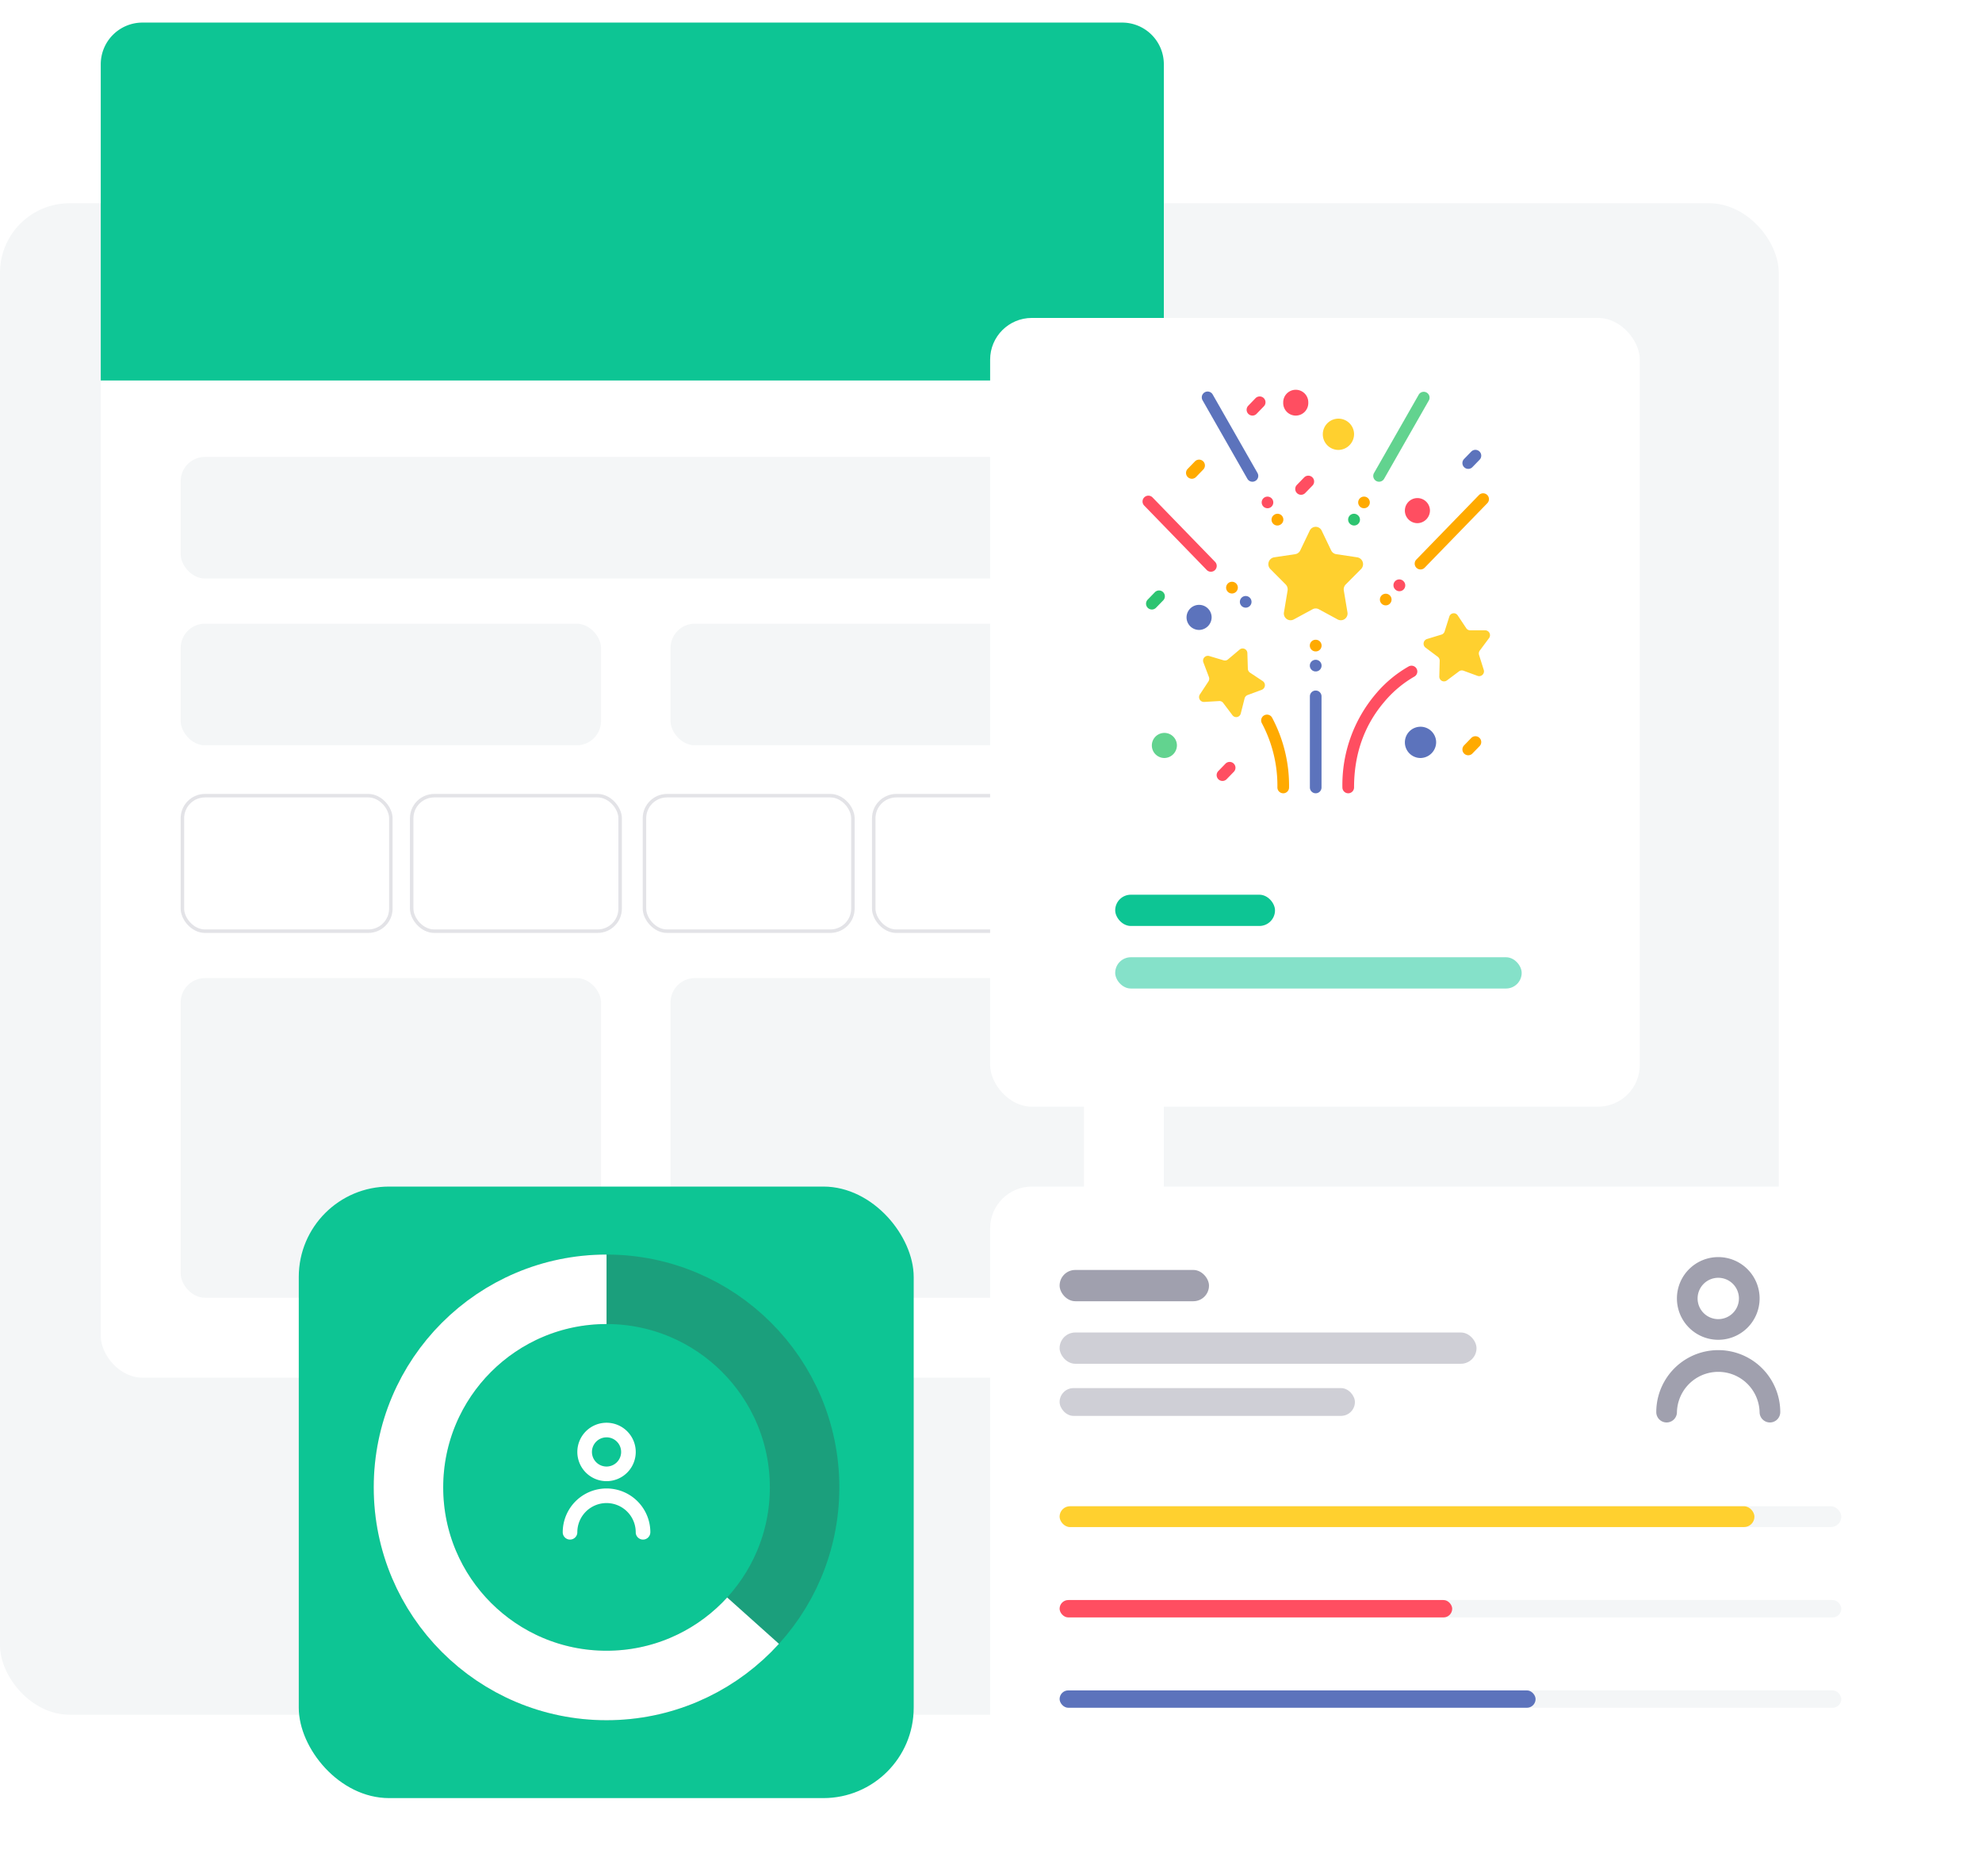 <svg xmlns="http://www.w3.org/2000/svg" xmlns:xlink="http://www.w3.org/1999/xlink" width="570.5" height="540" viewBox="0 0 570.5 540">
    <defs>
        <filter id="Rectangle_998" x="6.5" y="0" width="351" height="419" filterUnits="userSpaceOnUse">
            <feOffset dy="3" input="SourceAlpha"/>
            <feGaussianBlur stdDeviation="7.5" result="blur"/>
            <feFlood flood-opacity="0.102"/>
            <feComposite operator="in" in2="blur"/>
            <feComposite in="SourceGraphic"/>
        </filter>
        <filter id="Rectangle_1072" x="262.5" y="69" width="232" height="272" filterUnits="userSpaceOnUse">
            <feOffset dy="3" input="SourceAlpha"/>
            <feGaussianBlur stdDeviation="7.5" result="blur-2"/>
            <feFlood flood-opacity="0.102"/>
            <feComposite operator="in" in2="blur-2"/>
            <feComposite in="SourceGraphic"/>
        </filter>
        <filter id="Rectangle_1075" x="63.5" y="319" width="222" height="221" filterUnits="userSpaceOnUse">
            <feOffset dy="3" input="SourceAlpha"/>
            <feGaussianBlur stdDeviation="7.5" result="blur-3"/>
            <feFlood flood-opacity="0.102"/>
            <feComposite operator="in" in2="blur-3"/>
            <feComposite in="SourceGraphic"/>
        </filter>
        <clipPath id="clip-path">
            <path id="Path_766" data-name="Path 766" d="M-8445.915-8647.076v83.98L-8379-8503.2v8.563l-6.4,13.621s-112.144-10.961-113.664-13.621-28.074-39.711-24.274-47.691-6.079-30.265,0-49.266,7.981-36.1,15.2-42.18,47.5-21.279,49.02-19.76S-8445.915-8647.076-8445.915-8647.076Z" transform="translate(8525.362 8653.642)" fill="none" stroke="#707070" stroke-width="1"/>
        </clipPath>
        <filter id="Rectangle_1072-2" x="262.5" y="319" width="308" height="221" filterUnits="userSpaceOnUse">
            <feOffset dy="3" input="SourceAlpha"/>
            <feGaussianBlur stdDeviation="7.5" result="blur-4"/>
            <feFlood flood-opacity="0.102"/>
            <feComposite operator="in" in2="blur-4"/>
            <feComposite in="SourceGraphic"/>
        </filter>
    </defs>
    <g id="Group_1616" data-name="Group 1616" transform="translate(-0.386 6.802)">
        <rect id="Rectangle_1071" data-name="Rectangle 1071" width="512" height="435" rx="20" transform="translate(0.386 51.698)" fill="#f4f6f7"/>
        <g id="Group_1616-2" data-name="Group 1616" transform="translate(29.783 0)">
            <g transform="matrix(1, 0, 0, 1, -29.4, -6.8)" filter="url(#Rectangle_998)">
                <rect id="Rectangle_998-2" data-name="Rectangle 998" width="306" height="374" rx="12" transform="translate(29 19.5)" fill="#fff"/>
            </g>
            <rect id="Rectangle_999" data-name="Rectangle 999" width="260" height="35" rx="7" transform="translate(22.604 124.698)" fill="#f4f6f7"/>
            <rect id="Rectangle_1000" data-name="Rectangle 1000" width="121" height="35" rx="7" transform="translate(22.604 172.698)" fill="#f4f6f7"/>
            <rect id="Rectangle_1001" data-name="Rectangle 1001" width="121" height="92" rx="7" transform="translate(22.604 274.698)" fill="#f4f6f7"/>
            <g id="Rectangle_1002" data-name="Rectangle 1002" transform="translate(22.604 221.698)" fill="none" stroke="#a0a0ae" stroke-width="1" opacity="0.3">
                <rect width="61" height="40" rx="7" stroke="none"/>
                <rect x="0.5" y="0.5" width="60" height="39" rx="6.5" fill="none"/>
            </g>
            <g id="Rectangle_1002-2" data-name="Rectangle 1002" transform="translate(88.604 221.698)" fill="none" stroke="#a0a0ae" stroke-width="1" opacity="0.3">
                <rect width="61" height="40" rx="7" stroke="none"/>
                <rect x="0.5" y="0.5" width="60" height="39" rx="6.5" fill="none"/>
            </g>
            <g id="Rectangle_1002-3" data-name="Rectangle 1002" transform="translate(155.604 221.698)" fill="none" stroke="#a0a0ae" stroke-width="1" opacity="0.3">
                <rect width="61" height="40" rx="7" stroke="none"/>
                <rect x="0.5" y="0.5" width="60" height="39" rx="6.5" fill="none"/>
            </g>
            <g id="Rectangle_1002-4" data-name="Rectangle 1002" transform="translate(221.604 221.698)" fill="none" stroke="#a0a0ae" stroke-width="1" opacity="0.3">
                <rect width="61" height="40" rx="7" stroke="none"/>
                <rect x="0.5" y="0.5" width="60" height="39" rx="6.5" fill="none"/>
            </g>
            <rect id="Rectangle_1006" data-name="Rectangle 1006" width="119" height="35" rx="7" transform="translate(163.604 172.698)" fill="#f4f6f7"/>
            <path id="Rectangle_1007" data-name="Rectangle 1007" d="M12,0H294a12,12,0,0,1,12,12v91a0,0,0,0,1,0,0H0a0,0,0,0,1,0,0V12A12,12,0,0,1,12,0Z" transform="translate(-0.396 -0.302)" fill="#0dc594"/>
            <rect id="Rectangle_1008" data-name="Rectangle 1008" width="119" height="92" rx="7" transform="translate(163.604 274.698)" fill="#f4f6f7"/>
        </g>
        <g id="Group_1618" data-name="Group 1618" transform="translate(285.726 81.902)">
            <g transform="matrix(1, 0, 0, 1, -285.34, -88.7)" filter="url(#Rectangle_1072)">
                <rect id="Rectangle_1072-3" data-name="Rectangle 1072" width="187" height="227" rx="12" transform="translate(285 88.5)" fill="#fff"/>
            </g>
            <g id="fireworks" transform="translate(43.53 23.472)">
                <path id="Path_476" data-name="Path 476" d="M96.207,477.6a1.677,1.677,0,0,1-1.2-2.845l2.084-2.147a1.677,1.677,0,0,1,2.406,2.336l-2.085,2.147a1.669,1.669,0,0,1-1.2.509Zm0,0" transform="translate(-73.202 -365.014)" fill="#ff4e61"/>
                <path id="Path_477" data-name="Path 477" d="M195.935,114.511a1.677,1.677,0,0,1-1.2-2.844l2.085-2.148a1.676,1.676,0,1,1,2.406,2.336L197.139,114A1.672,1.672,0,0,1,195.935,114.511Zm0,0" transform="translate(-150.31 -84.284)" fill="#ff4e61"/>
                <path id="Path_478" data-name="Path 478" d="M408.089,81.643a1.676,1.676,0,0,1-1.2-2.844l2.085-2.148a1.677,1.677,0,0,1,2.406,2.336l-2.085,2.148A1.672,1.672,0,0,1,408.089,81.643Zm0,0" transform="translate(-314.342 -58.872)" fill="#5c73bc"/>
                <path id="Path_479" data-name="Path 479" d="M408.089,445.023a1.676,1.676,0,0,1-1.2-2.844l2.085-2.148a1.677,1.677,0,0,1,2.406,2.336l-2.085,2.148A1.672,1.672,0,0,1,408.089,445.023Zm0,0" transform="translate(-314.342 -339.829)" fill="#fa0"/>
                <path id="Path_480" data-name="Path 480" d="M57.358,94.162a1.676,1.676,0,0,1-1.2-2.844L58.24,89.17a1.676,1.676,0,0,1,2.406,2.336l-2.085,2.148a1.672,1.672,0,0,1-1.2.509Zm0,0" transform="translate(-43.165 -68.551)" fill="#fa0"/>
                <path id="Path_481" data-name="Path 481" d="M6.6,260.073a1.676,1.676,0,0,1-1.2-2.844l2.084-2.148a1.677,1.677,0,0,1,2.406,2.336L7.8,259.565a1.67,1.67,0,0,1-1.2.509Zm0,0" transform="translate(-3.918 -196.829)" fill="#2dc471"/>
                <path id="Path_482" data-name="Path 482" d="M172.882,197.627l-5.443,2.948a1.937,1.937,0,0,1-2.792-2.09l1.039-6.243a2.018,2.018,0,0,0-.553-1.754l-4.4-4.422a2,2,0,0,1,1.067-3.381l6.084-.911a1.927,1.927,0,0,0,1.449-1.085l2.722-5.68a1.9,1.9,0,0,1,3.451,0l2.721,5.68a1.93,1.93,0,0,0,1.449,1.085l6.085.911a2,2,0,0,1,1.066,3.381l-4.4,4.422a2.019,2.019,0,0,0-.554,1.754l1.039,6.243a1.936,1.936,0,0,1-2.791,2.09l-5.443-2.948a1.872,1.872,0,0,0-1.791,0Zm0,0" transform="translate(-123.936 -134.459)" fill="#ffd02f"/>
                <path id="Path_483" data-name="Path 483" d="M214.524,411.194a1.676,1.676,0,0,1-1.676-1.676V383.3a1.676,1.676,0,1,1,3.353,0v26.219A1.676,1.676,0,0,1,214.524,411.194Zm0,0" transform="translate(-164.682 -295.06)" fill="#5c73bc"/>
                <path id="Path_484" data-name="Path 484" d="M214.492,345.99h-.026a1.677,1.677,0,1,1,0-3.354h.026a1.677,1.677,0,0,1,0,3.354Zm0,0" transform="translate(-164.637 -264.919)" fill="#5c73bc"/>
                <path id="Path_485" data-name="Path 485" d="M214.492,320.567h-.034a1.676,1.676,0,0,1,.007-3.353h.034a1.676,1.676,0,0,1-.007,3.353Zm0,0" transform="translate(-164.637 -245.263)" fill="#fa0"/>
                <path id="Path_486" data-name="Path 486" d="M20.174,156.27a1.672,1.672,0,0,1-1.2-.509l-18-18.54a1.676,1.676,0,0,1,2.406-2.336l18,18.54a1.677,1.677,0,0,1-1.2,2.844Zm0,0" transform="translate(-0.5 -103.897)" fill="#ff4e61"/>
                <path id="Path_487" data-name="Path 487" d="M108.238,247.009a1.677,1.677,0,0,1-1.2-2.849l.019-.019a1.677,1.677,0,0,1,2.4,2.344l-.018.019a1.674,1.674,0,0,1-1.2.505Zm0,0" transform="translate(-82.504 -188.375)" fill="#fa0"/>
                <path id="Path_488" data-name="Path 488" d="M125.689,264.985a1.676,1.676,0,0,1-1.2-2.844l.018-.02a1.677,1.677,0,0,1,2.406,2.336l-.019.019a1.672,1.672,0,0,1-1.2.509Zm0,0" transform="translate(-95.997 -202.273)" fill="#5c73bc"/>
                <path id="Path_489" data-name="Path 489" d="M347.529,153.363a1.676,1.676,0,0,1-1.2-2.844l18-18.539a1.677,1.677,0,1,1,2.406,2.336l-18,18.539a1.672,1.672,0,0,1-1.2.509Zm0,0" transform="translate(-267.519 -101.65)" fill="#fa0"/>
                <path id="Path_490" data-name="Path 490" d="M320.746,244.108a1.669,1.669,0,0,1-1.2-.5l-.019-.019a1.677,1.677,0,1,1,2.391-2.351l.019.019a1.677,1.677,0,0,1-1.2,2.852Zm0,0" transform="translate(-246.796 -186.131)" fill="#ff4e61"/>
                <path id="Path_491" data-name="Path 491" d="M303.3,262.084a1.672,1.672,0,0,1-1.2-.509l-.019-.019a1.677,1.677,0,0,1,2.406-2.336l.019.019a1.677,1.677,0,0,1-1.2,2.845Zm0,0" transform="translate(-233.304 -200.03)" fill="#fa0"/>
                <path id="Path_492" data-name="Path 492" d="M294.944,28.213a1.677,1.677,0,0,1-1.454-2.507l12.9-22.6A1.677,1.677,0,0,1,309.3,4.765l-12.9,22.6a1.677,1.677,0,0,1-1.458.845Zm0,0" transform="translate(-226.862 -1.745)" fill="#62d38f"/>
                <path id="Path_493" data-name="Path 493" d="M275.737,138.852a1.67,1.67,0,0,1-.859-.237l-.022-.013a1.677,1.677,0,0,1,1.721-2.878l.022.013a1.676,1.676,0,0,1-.862,3.115Zm0,0" transform="translate(-211.994 -104.755)" fill="#fa0"/>
                <path id="Path_494" data-name="Path 494" d="M263.23,160.769a1.668,1.668,0,0,1-.864-.241l-.022-.013a1.677,1.677,0,1,1,1.731-2.872l.022.013a1.677,1.677,0,0,1-.867,3.113Zm0,0" transform="translate(-202.325 -121.7)" fill="#2dc471"/>
                <path id="Path_495" data-name="Path 495" d="M90.276,28.213a1.676,1.676,0,0,1-1.458-.846l-12.9-22.6A1.677,1.677,0,0,1,78.832,3.1l12.9,22.6a1.677,1.677,0,0,1-1.454,2.508Zm0,0" transform="translate(-58.642 -1.744)" fill="#5c73bc"/>
                <path id="Path_496" data-name="Path 496" d="M153.373,138.852a1.676,1.676,0,0,1-.866-3.113l.023-.013a1.677,1.677,0,0,1,1.727,2.874l-.022.013A1.671,1.671,0,0,1,153.373,138.852Zm0,0" transform="translate(-117.4 -104.754)" fill="#ff4e61"/>
                <path id="Path_497" data-name="Path 497" d="M165.881,160.769a1.677,1.677,0,0,1-.871-3.111l.022-.013a1.677,1.677,0,1,1,1.738,2.868l-.022.013a1.668,1.668,0,0,1-.867.243Zm0,0" transform="translate(-127.071 -121.7)" fill="#fa0"/>
                <path id="Path_498" data-name="Path 498" d="M367.357,300.291l-3.521,2.632a1.36,1.36,0,0,1-2.16-1.171l.114-4.48a1.419,1.419,0,0,0-.56-1.171l-3.518-2.636a1.419,1.419,0,0,1,.414-2.479l4.171-1.272a1.382,1.382,0,0,0,.907-.911l1.347-4.261a1.345,1.345,0,0,1,2.416-.361l2.464,3.694a1.351,1.351,0,0,0,1.121.608l4.35,0a1.406,1.406,0,0,1,1.079,2.257l-2.648,3.555a1.437,1.437,0,0,0-.215,1.287l1.342,4.264a1.381,1.381,0,0,1-1.75,1.754l-4.1-1.5A1.328,1.328,0,0,0,367.357,300.291Zm0,0" transform="translate(-276.254 -219.251)" fill="#ffd02f"/>
                <path id="Path_499" data-name="Path 499" d="M255.794,386.772a1.676,1.676,0,0,1-1.676-1.676,40.437,40.437,0,0,1,9.523-26.834,34.877,34.877,0,0,1,9.637-8.045,1.677,1.677,0,0,1,1.518,2.99,32.242,32.242,0,0,0-8.7,7.348c-5.722,6.741-8.623,15-8.623,24.541a1.676,1.676,0,0,1-1.676,1.676Zm0,0" transform="translate(-196.591 -270.638)" fill="#ff4e61"/>
                <path id="Path_500" data-name="Path 500" d="M79.2,343.907l2.669,3.54a1.347,1.347,0,0,0,2.392-.505l1.1-4.335a1.388,1.388,0,0,1,.855-.963l4.092-1.521a1.42,1.42,0,0,0,.274-2.5L86.926,335.2a1.416,1.416,0,0,1-.626-1.135l-.14-4.48a1.356,1.356,0,0,0-2.222-1.04l-3.366,2.839a1.332,1.332,0,0,1-1.241.262L75.153,330.4a1.385,1.385,0,0,0-1.647,1.856l1.581,4.176a1.438,1.438,0,0,1-.142,1.3L72.5,341.439a1.4,1.4,0,0,0,1.205,2.188l4.342-.259a1.346,1.346,0,0,1,1.154.54Zm0,0" transform="translate(-55.986 -253.778)" fill="#ffd02f"/>
                <path id="Path_501" data-name="Path 501" d="M157.263,434.64a1.676,1.676,0,0,1-1.676-1.676,38.284,38.284,0,0,0-4.5-18.539,1.677,1.677,0,0,1,2.945-1.6,41.612,41.612,0,0,1,4.91,20.144,1.676,1.676,0,0,1-1.676,1.676Zm0,0" transform="translate(-116.769 -318.507)" fill="#fa0"/>
                <path id="Path_502" data-name="Path 502" d="M238.253,40.1a4.5,4.5,0,1,0-4.5,4.636A4.569,4.569,0,0,0,238.253,40.1Zm0,0" transform="translate(-177.367 -27.421)" fill="#ffd02f"/>
                <path id="Path_503" data-name="Path 503" d="M342.408,431.014a4.5,4.5,0,1,0-4.5,4.635A4.568,4.568,0,0,0,342.408,431.014Zm0,0" transform="translate(-257.898 -329.667)" fill="#5c73bc"/>
                <path id="Path_504" data-name="Path 504" d="M19.529,438.185A3.61,3.61,0,1,0,15.92,441.9,3.664,3.664,0,0,0,19.529,438.185Zm0,0" transform="translate(-9.633 -335.921)" fill="#62d38f"/>
                <path id="Path_505" data-name="Path 505" d="M63.572,275.682a3.61,3.61,0,1,0-3.609,3.718A3.664,3.664,0,0,0,63.572,275.682Zm0,0" transform="translate(-43.686 -210.277)" fill="#5c73bc"/>
                <g id="Group_1242" data-name="Group 1242" transform="translate(29.955)">
                    <path id="Path_506" data-name="Path 506" d="M186.24,3.718a3.61,3.61,0,1,0-7.217,0,3.61,3.61,0,1,0,7.217,0Zm0,0" transform="translate(-168.486)" fill="#ff4e61"/>
                    <path id="Path_507" data-name="Path 507" d="M340.624,140.21a3.61,3.61,0,1,0-3.609,3.717A3.665,3.665,0,0,0,340.624,140.21Zm0,0" transform="translate(-287.851 -105.533)" fill="#ff4e61"/>
                    <path id="Path_508" data-name="Path 508" d="M134.241,14a1.677,1.677,0,0,1-1.2-2.844L135.123,9a1.676,1.676,0,1,1,2.406,2.336l-2.084,2.148A1.673,1.673,0,0,1,134.241,14Zm0,0" transform="translate(-132.565 -6.568)" fill="#ff4e61"/>
                </g>
            </g>
            <rect id="Rectangle_1073" data-name="Rectangle 1073" width="46" height="9" rx="4.5" transform="translate(35.66 168.796)" fill="#0dc594"/>
            <rect id="Rectangle_1074" data-name="Rectangle 1074" width="117" height="9" rx="4.5" transform="translate(35.66 186.797)" fill="#0dc594" opacity="0.5"/>
        </g>
        <g id="Group_1619" data-name="Group 1619" transform="translate(86.555 331.33)">
            <g transform="matrix(1, 0, 0, 1, -86.17, -338.13)" filter="url(#Rectangle_1075)">
                <rect id="Rectangle_1075-2" data-name="Rectangle 1075" width="177" height="176" rx="26" transform="translate(86 338.5)" fill="#0dc594"/>
            </g>
            <g id="Ellipse_215" data-name="Ellipse 215" transform="translate(21.405 22.934)" fill="none" stroke="#1b9f7c" stroke-width="20">
                <circle cx="67.011" cy="67.011" r="67.011" stroke="none"/>
                <circle cx="67.011" cy="67.011" r="57.011" fill="none"/>
            </g>
            <path id="users-alt" d="M18.609,24.812a8.406,8.406,0,1,1,8.406-8.406A8.406,8.406,0,0,1,18.609,24.812Zm0-12.609a4.2,4.2,0,1,0,4.2,4.2A4.2,4.2,0,0,0,18.609,12.2ZM31.218,39.522A12.609,12.609,0,1,0,6,39.522a2.1,2.1,0,0,0,4.2,0,8.406,8.406,0,1,1,16.812,0,2.1,2.1,0,0,0,4.2,0Z" transform="translate(69.808 63.341)" fill="#fff"/>
            <g id="Mask_Group_90" data-name="Mask Group 90" transform="translate(8.97)" clip-path="url(#clip-path)">
                <g id="Ellipse_214" data-name="Ellipse 214" transform="translate(12.435 22.934)" fill="none" stroke="#fff" stroke-width="20">
                    <circle cx="67.011" cy="67.011" r="67.011" stroke="none"/>
                    <circle cx="67.011" cy="67.011" r="57.011" fill="none"/>
                </g>
            </g>
        </g>
        <g transform="matrix(1, 0, 0, 1, 0.39, -6.8)" filter="url(#Rectangle_1072-2)">
            <rect id="Rectangle_1072-4" data-name="Rectangle 1072" width="263" height="176" rx="12" transform="translate(285 338.5)" fill="#fff"/>
        </g>
        <rect id="Rectangle_1073-2" data-name="Rectangle 1073" width="43" height="9" rx="4.5" transform="translate(305.386 358.698)" fill="#a0a0ae"/>
        <rect id="Rectangle_1074-2" data-name="Rectangle 1074" width="120" height="9" rx="4.5" transform="translate(305.386 376.698)" fill="#a0a0ae" opacity="0.5"/>
        <rect id="Rectangle_1076" data-name="Rectangle 1076" width="225" height="6" rx="3" transform="translate(305.386 426.698)" fill="#f4f6f7"/>
        <rect id="Rectangle_1077" data-name="Rectangle 1077" width="225" height="5" rx="2.5" transform="translate(305.386 453.698)" fill="#f4f6f7"/>
        <rect id="Rectangle_1078" data-name="Rectangle 1078" width="225" height="5" rx="2.5" transform="translate(305.386 479.698)" fill="#f4f6f7"/>
        <rect id="Rectangle_1079" data-name="Rectangle 1079" width="200" height="6" rx="3" transform="translate(305.386 426.698)" fill="#ffd02f"/>
        <rect id="Rectangle_1080" data-name="Rectangle 1080" width="113" height="5" rx="2.5" transform="translate(305.386 453.698)" fill="#ff4e61"/>
        <rect id="Rectangle_1081" data-name="Rectangle 1081" width="137" height="5" rx="2.5" transform="translate(305.386 479.698)" fill="#5c73bc"/>
        <path id="users-alt-2" data-name="users-alt" d="M23.844,31.792a11.9,11.9,0,1,1,11.9-11.9A11.9,11.9,0,0,1,23.844,31.792Zm0-17.844A5.948,5.948,0,1,0,29.792,19.9,5.948,5.948,0,0,0,23.844,13.948ZM41.688,52.61A17.844,17.844,0,1,0,6,52.61a2.974,2.974,0,1,0,5.948,0,11.9,11.9,0,0,1,23.792,0,2.974,2.974,0,1,0,5.948,0Z" transform="translate(471.129 347.004)" fill="#a0a0ae"/>
        <rect id="Rectangle_1082" data-name="Rectangle 1082" width="85" height="8" rx="4" transform="translate(305.386 392.698)" fill="#a0a0ae" opacity="0.5"/>
    </g>
</svg>
